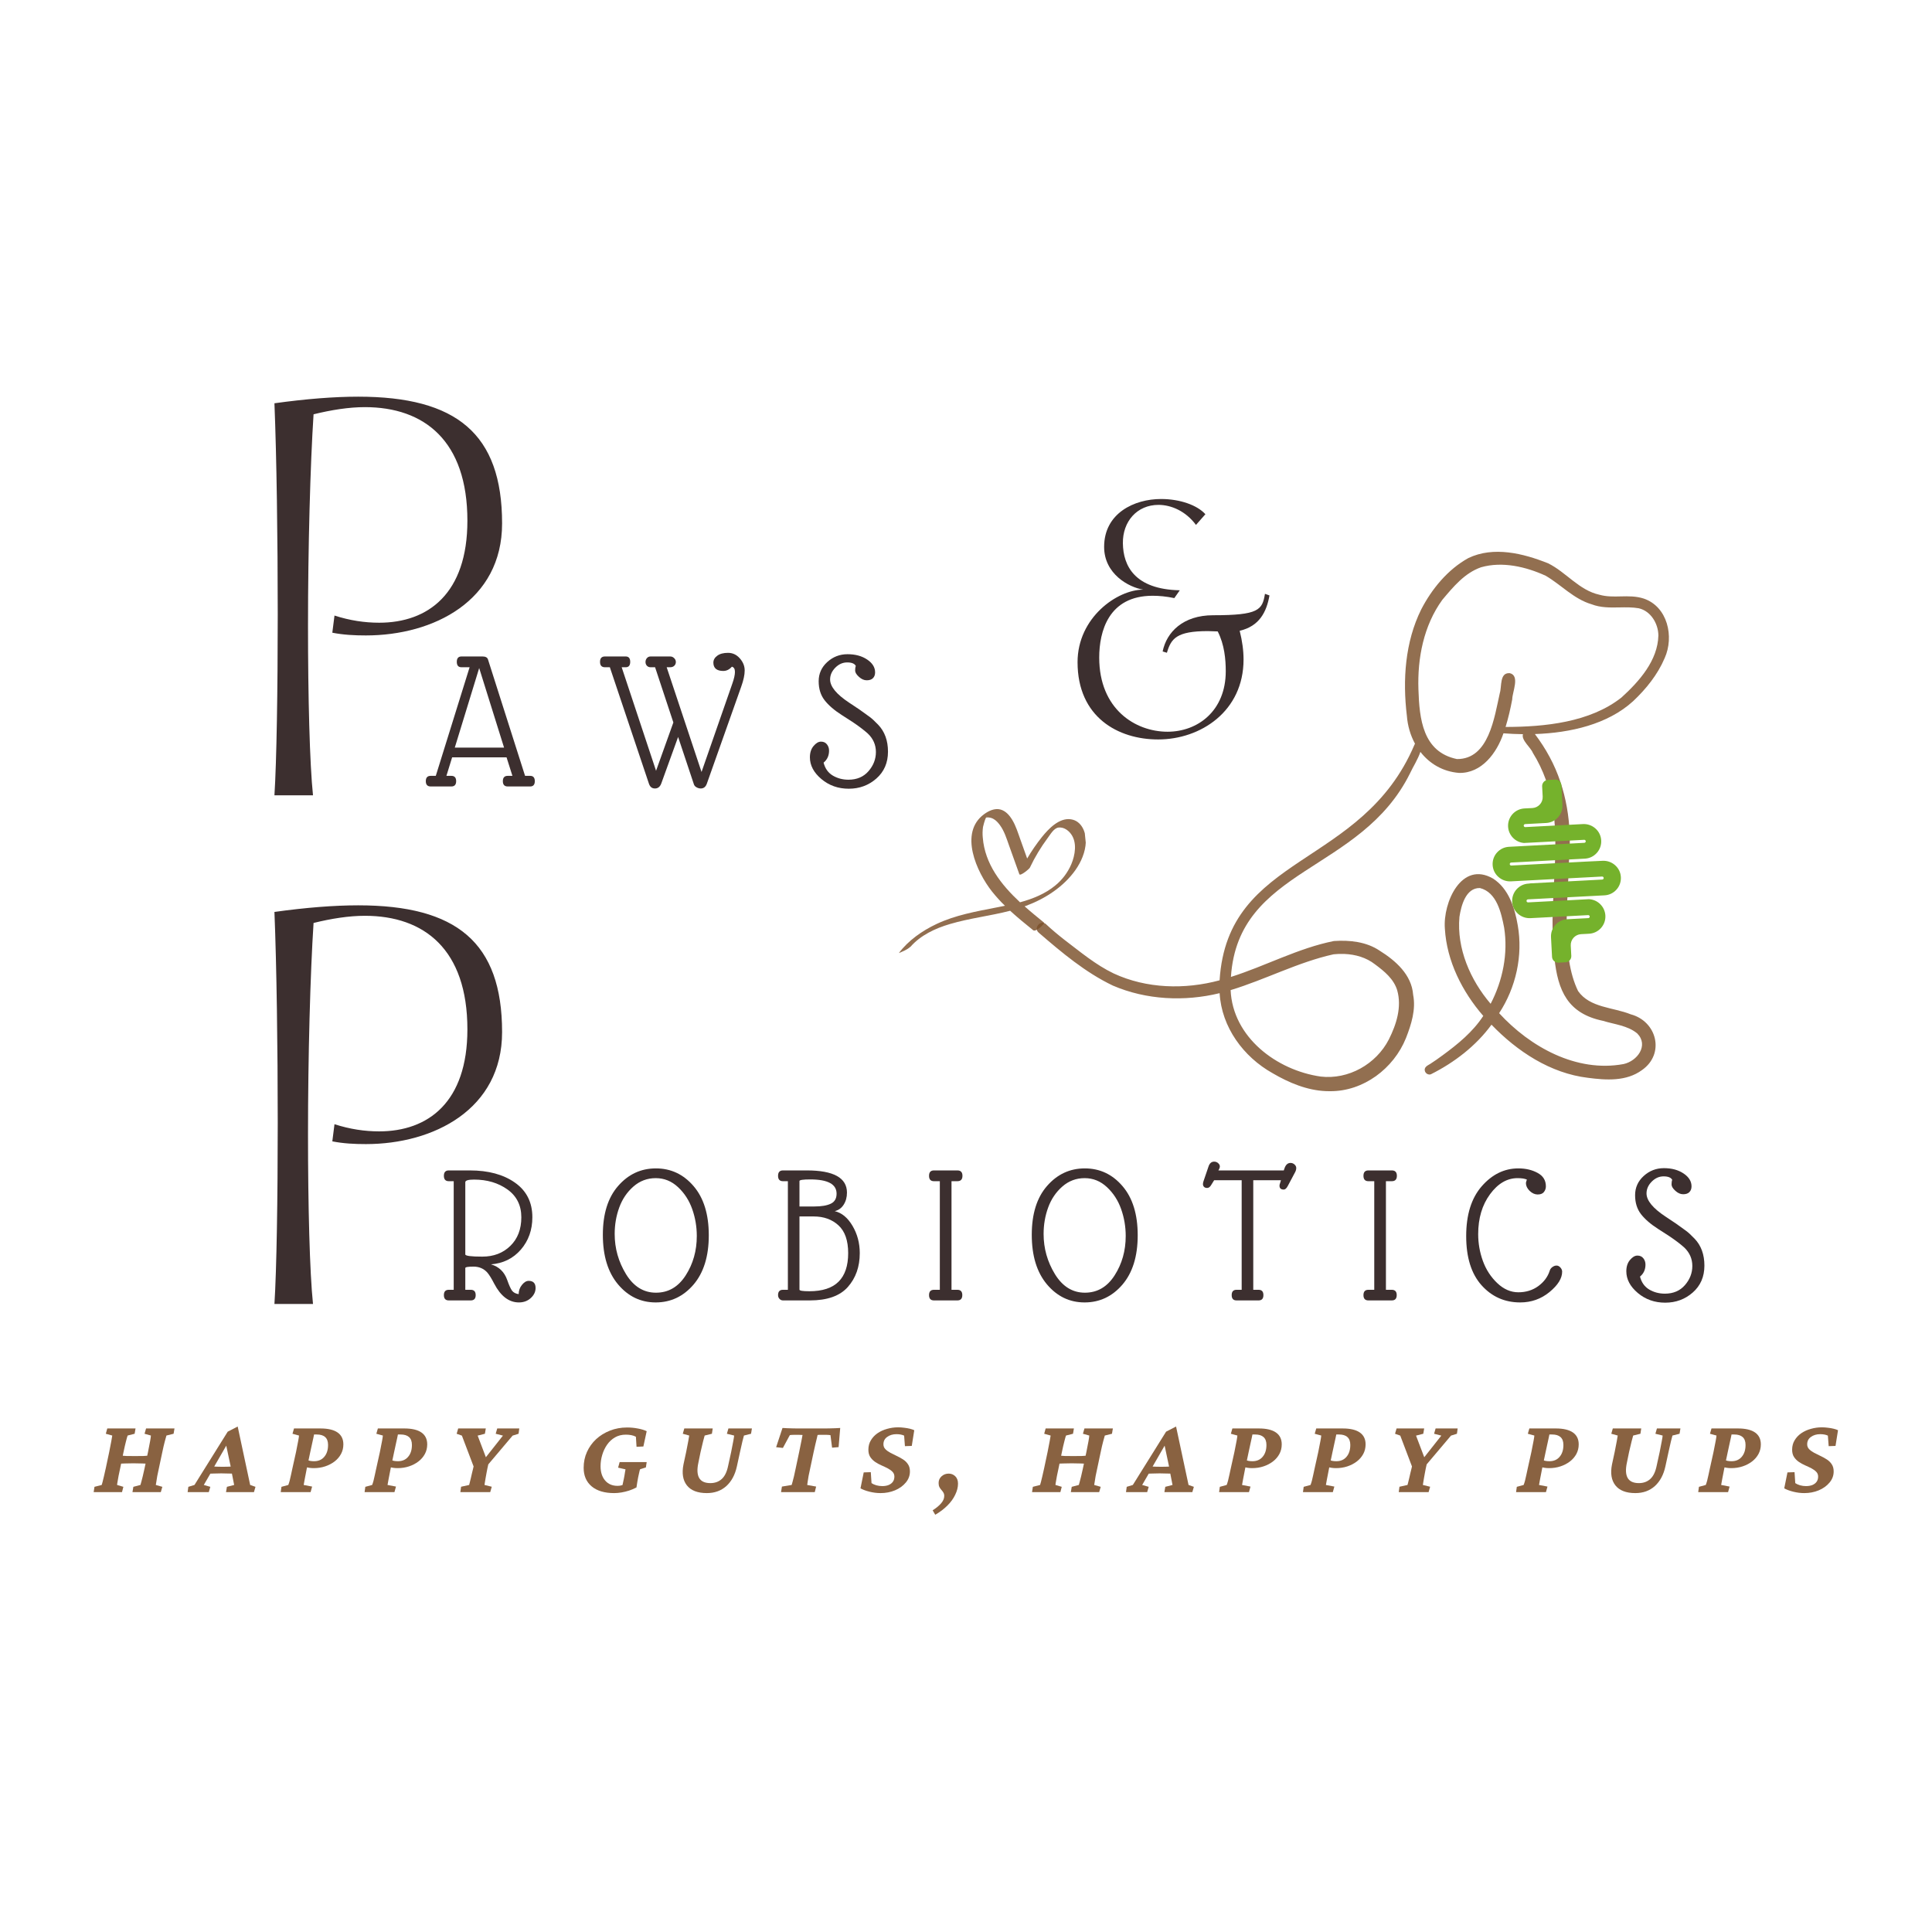 <svg version="1.0" preserveAspectRatio="xMidYMid meet" height="500" viewBox="0 0 375 375" zoomAndPan="magnify" width="500" xmlns:xlink="http://www.w3.org/1999/xlink" xmlns="http://www.w3.org/2000/svg"><defs><filter id="23b16d9b7f" height="100%" width="100%" y="0%" x="0%"><feColorMatrix color-interpolation-filters="sRGB" values="0 0 0 0 1 0 0 0 0 1 0 0 0 0 1 0 0 0 1 0"></feColorMatrix></filter><g></g><mask id="e9d49da5a7"><g filter="url(#23b16d9b7f)"><rect fill-opacity="0.82" height="450" y="-37.5" fill="#000000" width="450" x="-37.5"></rect></g></mask><clipPath id="be4d4c4c42"><path clip-rule="nonzero" d="M 3 2 L 40 2 L 40 30 L 3 30 Z M 3 2"></path></clipPath><clipPath id="648459528b"><path clip-rule="nonzero" d="M 0.836 3.98 L 38.891 0.129 L 41.535 26.246 L 3.48 30.098 Z M 0.836 3.98"></path></clipPath><clipPath id="c3b98577c9"><path clip-rule="nonzero" d="M 0.836 3.98 L 38.891 0.129 L 41.535 26.246 L 3.48 30.098 Z M 0.836 3.98"></path></clipPath><clipPath id="febe52feec"><rect height="31" y="0" width="42" x="0"></rect></clipPath><mask id="c27962b9be"><g filter="url(#23b16d9b7f)"><rect fill-opacity="0.82" height="450" y="-37.5" fill="#000000" width="450" x="-37.5"></rect></g></mask><clipPath id="758e0e2616"><path clip-rule="nonzero" d="M 2 4 L 125 4 L 125 109 L 2 109 Z M 2 4"></path></clipPath><clipPath id="7f0a05a165"><path clip-rule="nonzero" d="M 4.629 -0.477 L 128.281 4.465 L 123.996 111.633 L 0.344 106.688 Z M 4.629 -0.477"></path></clipPath><clipPath id="281ce102c2"><path clip-rule="nonzero" d="M 128.082 4.457 L 4.43 -0.484 L 0.145 106.68 L 123.797 111.625 Z M 128.082 4.457"></path></clipPath><clipPath id="106fd81146"><rect height="112" y="0" width="127" x="0"></rect></clipPath><clipPath id="c95bef4fa6"><path clip-rule="nonzero" d="M 289 151 L 315 151 L 315 187 L 289 187 Z M 289 151"></path></clipPath><clipPath id="74bfdefb5d"><path clip-rule="nonzero" d="M 288.867 151.926 L 313.582 150.621 L 315.48 186.574 L 290.766 187.875 Z M 288.867 151.926"></path></clipPath><clipPath id="2041fb3796"><path clip-rule="nonzero" d="M 288.867 151.926 L 313.582 150.621 L 315.48 186.574 L 290.766 187.875 Z M 288.867 151.926"></path></clipPath><mask id="fe08454b10"><g filter="url(#23b16d9b7f)"><rect fill-opacity="0.89" height="450" y="-37.5" fill="#000000" width="450" x="-37.5"></rect></g></mask><clipPath id="c28f9ab09b"><path clip-rule="nonzero" d="M 165 16 L 170 16 L 170 24.961 L 165 24.961 Z M 165 16"></path></clipPath><clipPath id="2f8125006b"><rect height="25" y="0" width="346" x="0"></rect></clipPath></defs><g mask="url(#e9d49da5a7)"><g transform="matrix(1, 0, 0, 1, 171, 155)"><g clip-path="url(#febe52feec)"><g clip-path="url(#be4d4c4c42)"><g clip-path="url(#648459528b)"><g clip-path="url(#c3b98577c9)"><path fill-rule="nonzero" fill-opacity="1" d="M 36.852 4.023 C 34.582 3.691 32.516 5.879 31.238 7.465 C 30.188 8.785 29.223 10.184 28.371 11.637 L 27.07 7.992 C 26.598 6.691 26.199 5.336 25.477 4.137 C 24.953 3.27 24.215 2.402 23.188 2.125 C 22.07 1.832 20.902 2.379 20.016 3.031 C 15.074 6.645 18.594 14.289 21.531 18.02 C 22.312 18.996 23.152 19.93 24.059 20.809 C 23.527 20.922 22.992 21.023 22.469 21.125 C 18.473 21.91 14.445 22.609 10.742 24.363 C 7.992 25.668 5.316 27.531 3.469 29.988 C 4.242 29.668 5.016 29.367 5.648 28.816 C 5.676 28.797 5.703 28.773 5.73 28.762 C 7.691 26.535 10.488 25.203 13.418 24.344 C 17.234 23.219 21.219 22.777 25.066 21.777 C 26.504 23.098 28.035 24.34 29.547 25.562 C 30.055 25.969 31.871 24.27 31.629 24.062 C 30.402 23.062 29.121 22.027 27.875 20.918 C 27.977 20.879 28.082 20.852 28.184 20.809 C 31.859 19.449 35.457 17.113 37.742 13.875 C 38.852 12.297 39.672 10.406 39.754 8.457 C 39.828 6.578 38.957 4.324 36.852 4.023 Z M 20.594 3.477 L 20.449 3.578 C 20.5 3.504 20.543 3.461 20.594 3.477 Z M 36.938 12.75 C 36.254 14.344 35.195 15.754 33.848 16.859 C 31.871 18.496 29.473 19.457 26.988 20.137 C 23.324 16.723 20.16 12.691 19.758 7.578 C 19.688 6.898 19.707 6.207 19.801 5.516 C 19.824 5.359 20.133 4.172 20.383 3.691 C 20.535 3.668 20.691 3.652 20.848 3.664 C 21.188 3.688 21.527 3.781 21.828 3.953 C 22.32 4.223 22.715 4.66 23.051 5.109 C 23.938 6.301 24.375 7.754 24.867 9.141 C 25.527 10.984 26.191 12.828 26.852 14.676 C 27.016 15.133 28.77 13.664 28.891 13.422 C 29.859 11.379 31.023 9.449 32.363 7.645 C 32.895 6.949 33.547 5.727 34.48 5.625 C 35.438 5.516 36.344 6.133 36.887 6.883 C 38.102 8.535 37.688 10.965 36.938 12.75 Z M 36.938 12.75" fill="#7a4f2a"></path></g></g></g></g></g></g><g mask="url(#c27962b9be)"><g transform="matrix(1, 0, 0, 1, 199, 103)"><g clip-path="url(#106fd81146)"><g clip-path="url(#758e0e2616)"><g clip-path="url(#7f0a05a165)"><g clip-path="url(#281ce102c2)"><path fill-rule="nonzero" fill-opacity="1" d="M 4.012 76.367 C 5.168 77.453 6.395 78.469 7.641 79.445 C 10.691 81.758 13.66 84.266 17.16 85.945 C 23.539 88.91 30.988 89.098 37.723 87.277 C 39.277 62.566 65.34 65.562 75.543 41.562 C 75.59 41.492 75.625 41.422 75.648 41.348 C 74.758 39.715 74.215 37.848 74.07 35.906 C 73.234 28.988 73.719 21.613 76.855 15.293 C 78.922 11.289 82.016 7.535 85.992 5.328 C 90.891 2.969 96.672 4.414 101.484 6.336 C 104.996 8.062 107.488 11.574 111.457 12.441 C 112.832 12.828 114.203 12.797 115.578 12.762 C 117.059 12.727 118.547 12.695 120.055 13.184 C 124.703 14.77 125.984 20.605 124.105 24.75 C 122.75 27.945 120.492 30.742 117.977 33.109 C 113.035 37.605 105.797 39.25 98.922 39.48 C 99.984 40.891 100.957 42.379 101.789 43.938 C 105.09 50.055 106.145 57.164 105.539 64.043 C 105.375 71.707 103.914 82.406 107.305 89.363 C 109.598 92.633 114.125 92.5 117.527 93.879 C 122.633 95.246 124.195 101.562 119.719 104.695 C 116.676 106.93 112.785 106.668 109.219 106.203 C 101.922 105.328 95.508 101.086 90.496 95.891 C 87.504 100 83.285 103.23 78.766 105.5 C 78.656 105.551 78.539 105.57 78.422 105.566 C 78.066 105.551 77.719 105.305 77.594 104.969 C 77.312 104.18 78.02 103.844 78.609 103.5 C 79.367 103.02 80.203 102.426 81.02 101.824 C 83.98 99.656 86.879 97.289 88.902 94.188 C 84.82 89.484 81.816 83.555 81.449 77.266 C 81.039 72.203 84.672 63.992 90.797 67.531 C 93.844 69.488 95.023 73.227 95.598 76.625 C 96.625 82.484 95.238 88.699 91.98 93.656 C 98.004 100.223 107.004 105.219 116.121 103.535 C 118.785 102.969 121.066 99.914 118.793 97.598 C 116.945 96.051 114.379 95.84 112.141 95.145 C 105.309 93.727 103.383 89.34 102.707 82.898 C 101.508 73.254 103.793 63.531 102.461 53.922 C 101.863 50.113 100.574 46.406 98.527 43.133 C 98.109 42.059 96.254 40.688 96.602 39.504 C 95.309 39.488 94.043 39.43 92.82 39.336 C 91.535 43.137 88.598 47.133 84.184 47.02 C 81.023 46.77 78.457 45.207 76.699 42.938 C 76.211 44.391 75.297 45.789 74.684 47.102 C 65.094 66.441 41.324 65.312 39.922 86.621 C 46.648 84.496 52.965 81.039 59.91 79.652 C 62.957 79.441 66.227 79.785 68.812 81.539 C 71.906 83.473 75.008 86.203 75.289 90.086 C 75.852 92.949 74.938 95.824 73.902 98.477 C 71.523 104.406 65.625 108.855 59.141 108.801 C 58.891 108.805 58.641 108.801 58.387 108.789 C 54.695 108.641 51.176 107.16 48.02 105.312 C 42.348 102.145 38.102 96.371 37.73 89.773 C 30.91 91.438 23.48 91.09 17.004 88.301 C 11.676 85.758 7.066 81.871 2.621 78.035 C 1.523 77.141 2.969 75.449 4.02 76.367 Z M 92.953 77.055 C 92.391 74.176 91.52 70.184 88.25 69.367 C 85.512 69.305 84.613 72.777 84.277 74.965 C 83.723 81.105 86.391 87.23 90.332 91.836 C 92.676 87.34 93.746 82.09 92.953 77.055 Z M 76.316 30.809 C 76.5 36.5 77.133 42.953 83.789 44.332 C 90.004 44.391 91.059 36.195 92.117 31.512 C 92.512 30.234 92.055 27.582 93.965 27.66 C 93.996 27.66 94.023 27.66 94.055 27.664 C 96.062 28.137 94.539 31.301 94.523 32.738 C 94.184 34.547 93.773 36.344 93.23 38.102 C 100.805 38.086 109.594 37.227 115.73 32.383 C 119.16 29.266 122.785 25.203 122.891 20.324 C 122.859 18.02 121.41 15.594 119.07 15.062 C 117.836 14.852 116.578 14.875 115.32 14.898 C 113.496 14.934 111.676 14.965 109.926 14.289 C 106.48 13.277 104.039 10.523 101.02 8.754 C 97.195 7 92.613 5.926 88.477 7.105 C 85.281 8.219 83.086 10.895 80.957 13.422 C 77.332 18.418 76.109 24.727 76.316 30.805 Z M 57.348 105.961 C 62.738 106.59 68.113 103.551 70.574 98.754 C 72.047 95.828 73.121 92.449 72.191 89.195 C 71.516 86.996 69.676 85.504 67.895 84.184 C 66.191 82.844 64.062 82.246 61.918 82.16 C 61.223 82.133 60.527 82.156 59.84 82.23 C 52.949 83.754 46.613 87.137 39.863 89.18 C 40.27 98.34 48.809 104.738 57.348 105.961 Z M 57.348 105.961" fill="#7a4f2a"></path></g></g></g></g></g></g><g clip-path="url(#c95bef4fa6)"><g clip-path="url(#74bfdefb5d)"><g clip-path="url(#2041fb3796)"><path fill-rule="nonzero" fill-opacity="1" d="M 313.492 167.938 C 312.816 167.336 311.945 167.035 311.043 167.082 L 307.715 167.242 L 293.352 168 C 293.188 168.012 293.051 167.887 293.043 167.727 C 293.035 167.562 293.156 167.426 293.32 167.418 L 307.68 166.66 C 308.551 166.598 309.352 166.207 309.938 165.551 C 310.539 164.883 310.84 164.023 310.793 163.129 C 310.746 162.23 310.348 161.406 309.672 160.805 C 308.996 160.207 308.125 159.902 307.223 159.953 L 300.184 160.324 C 300.172 160.324 300.164 160.324 300.148 160.324 L 296.062 160.539 C 295.898 160.551 295.766 160.426 295.754 160.266 C 295.746 160.102 295.871 159.965 296.031 159.957 L 300.148 159.738 C 301.969 159.625 303.363 158.062 303.266 156.238 L 303.066 152.43 C 303.031 151.777 302.473 151.277 301.824 151.312 L 300.449 151.383 C 299.797 151.418 299.297 151.977 299.328 152.629 L 299.434 154.613 C 299.496 155.781 298.598 156.777 297.434 156.84 L 295.895 156.918 C 294.996 156.969 294.172 157.363 293.574 158.027 C 292.973 158.695 292.672 159.555 292.719 160.449 C 292.805 162.129 294.133 163.488 295.801 163.621 L 307.484 163.008 C 307.648 163 307.785 163.121 307.793 163.285 C 307.801 163.445 307.68 163.582 307.516 163.59 L 295.816 164.207 L 295.727 164.215 L 292.895 164.363 C 291.996 164.41 291.172 164.805 290.574 165.469 C 289.973 166.137 289.672 167 289.719 167.891 C 289.766 168.789 290.164 169.613 290.844 170.215 C 291.52 170.816 292.387 171.117 293.289 171.07 L 296.082 170.922 L 296.91 170.879 L 310.965 170.137 C 311.129 170.129 311.266 170.25 311.273 170.414 C 311.281 170.578 311.16 170.711 310.996 170.723 L 296.938 171.465 L 296.938 171.488 L 296.648 171.508 C 295.77 171.562 294.961 171.957 294.367 172.613 C 293.766 173.281 293.465 174.141 293.512 175.035 C 293.559 175.934 293.957 176.758 294.637 177.359 C 295.312 177.957 296.18 178.262 297.082 178.211 L 301.512 177.98 L 304.168 177.84 L 308.254 177.625 C 308.418 177.613 308.555 177.738 308.562 177.898 C 308.57 178.062 308.449 178.199 308.285 178.207 L 304.199 178.422 C 303.309 178.469 302.492 178.859 301.898 179.52 C 301.301 180.184 301.004 181.035 301.051 181.922 L 301.25 185.73 C 301.285 186.379 301.844 186.883 302.496 186.848 L 303.867 186.777 C 304.52 186.742 305.023 186.184 304.988 185.531 L 304.883 183.547 C 304.82 182.379 305.719 181.383 306.883 181.32 L 308.426 181.238 C 309.324 181.191 310.148 180.797 310.746 180.133 C 311.348 179.465 311.648 178.605 311.602 177.711 C 311.555 176.875 311.211 176.102 310.621 175.516 C 310.582 175.473 310.543 175.434 310.504 175.398 C 310.449 175.348 310.395 175.301 310.332 175.258 C 310.316 175.242 310.293 175.227 310.277 175.211 C 310.219 175.168 310.156 175.125 310.098 175.086 C 310.074 175.07 310.055 175.059 310.035 175.043 C 309.969 175 309.895 174.957 309.82 174.918 C 309.809 174.914 309.793 174.906 309.781 174.898 C 309.75 174.883 309.723 174.867 309.688 174.852 C 309.676 174.844 309.66 174.84 309.648 174.832 C 309.629 174.824 309.605 174.812 309.59 174.805 C 309.562 174.797 309.543 174.785 309.516 174.777 C 309.512 174.777 309.512 174.773 309.508 174.773 C 309.152 174.629 308.77 174.543 308.383 174.531 L 308.105 174.547 L 296.602 175.152 C 296.441 175.16 296.305 175.039 296.297 174.875 C 296.289 174.711 296.41 174.578 296.574 174.566 L 308.07 173.961 L 311.434 173.785 C 312.332 173.738 313.156 173.34 313.754 172.676 C 314.355 172.008 314.656 171.148 314.609 170.254 C 314.566 169.359 314.168 168.535 313.492 167.938 Z M 313.492 167.938" fill="#75b22c"></path></g></g></g><g mask="url(#fe08454b10)"><g transform="matrix(1, 0, 0, 1, 16, 270)"><g clip-path="url(#2f8125006b)"><g fill-opacity="1" fill="#7a4f2a"><g transform="translate(2.29, 19.621)"><g><path d="M 4.75 -5.516 L 5.094 -7.094 C 5.426 -7.062 5.812 -7.035 6.25 -7.016 C 6.695 -7.004 7.25 -7 7.906 -7 C 8.57 -7 9.125 -7.004 9.562 -7.016 C 10 -7.035 10.391 -7.062 10.734 -7.094 L 10.422 -5.516 C 10.117 -5.523 9.75 -5.539 9.312 -5.562 C 8.883 -5.582 8.312 -5.594 7.594 -5.594 C 6.906 -5.594 6.332 -5.582 5.875 -5.562 C 5.426 -5.539 5.051 -5.523 4.75 -5.516 Z M -0.109 0 L 0.047 -1.031 L 1.453 -1.391 C 1.492 -1.516 1.551 -1.719 1.625 -2 C 1.707 -2.289 1.797 -2.656 1.891 -3.094 C 1.992 -3.539 2.109 -4.047 2.234 -4.609 L 2.906 -7.781 C 3.082 -8.656 3.219 -9.352 3.312 -9.875 C 3.414 -10.406 3.477 -10.773 3.5 -10.984 L 2.25 -11.328 L 2.531 -12.359 L 8.016 -12.359 L 7.844 -11.328 L 6.484 -10.984 C 6.422 -10.828 6.316 -10.461 6.172 -9.891 C 6.023 -9.328 5.863 -8.625 5.688 -7.781 L 5.031 -4.609 C 4.906 -4.055 4.801 -3.562 4.719 -3.125 C 4.645 -2.695 4.582 -2.336 4.531 -2.047 C 4.477 -1.766 4.445 -1.547 4.438 -1.391 L 5.656 -1.031 L 5.391 0 Z M 7.422 0 L 7.594 -1.031 L 8.969 -1.391 C 9.008 -1.516 9.066 -1.719 9.141 -2 C 9.223 -2.289 9.316 -2.656 9.422 -3.094 C 9.523 -3.539 9.641 -4.047 9.766 -4.609 L 10.438 -7.781 C 10.613 -8.656 10.75 -9.352 10.844 -9.875 C 10.938 -10.406 10.988 -10.773 11 -10.984 L 9.766 -11.328 L 10.062 -12.359 L 15.578 -12.359 L 15.406 -11.328 L 14.016 -10.984 C 13.961 -10.785 13.859 -10.41 13.703 -9.859 C 13.555 -9.316 13.395 -8.625 13.219 -7.781 L 12.547 -4.609 C 12.422 -4.055 12.316 -3.562 12.234 -3.125 C 12.16 -2.695 12.102 -2.336 12.062 -2.047 C 12.02 -1.766 11.984 -1.547 11.953 -1.391 L 13.219 -1.031 L 12.922 0 Z M 7.422 0"></path></g></g></g><g fill-opacity="1" fill="#7a4f2a"><g transform="translate(21.386, 19.621)"><g><path d="M -0.969 0 L -0.828 -1.031 L 0.359 -1.391 L 6.812 -11.734 L 8.75 -12.734 L 11.172 -1.391 L 12.203 -1.031 L 11.906 0 L 6.484 0 L 6.656 -1.031 L 8.062 -1.391 L 7.531 -4.109 L 7.422 -4.812 L 6.359 -9.828 L 6.906 -9.672 L 4.141 -4.875 L 3.828 -4.25 L 2.172 -1.391 L 3.438 -1.031 L 3.141 0 Z M 3.109 -3.578 L 3.438 -5.016 C 3.727 -4.992 4.055 -4.973 4.422 -4.953 C 4.785 -4.93 5.258 -4.922 5.844 -4.922 C 6.426 -4.922 6.91 -4.93 7.297 -4.953 C 7.691 -4.973 8.023 -4.992 8.297 -5.016 L 8 -3.594 C 7.719 -3.594 7.383 -3.598 7 -3.609 C 6.613 -3.629 6.133 -3.641 5.562 -3.641 C 4.977 -3.641 4.492 -3.629 4.109 -3.609 C 3.723 -3.598 3.391 -3.586 3.109 -3.578 Z M 3.109 -3.578"></path></g></g></g><g fill-opacity="1" fill="#7a4f2a"><g transform="translate(38.505, 19.621)"><g><path d="M -0.016 0 L 0.125 -1.031 L 1.453 -1.391 C 1.535 -1.598 1.625 -1.875 1.719 -2.219 C 1.812 -2.57 1.898 -2.957 1.984 -3.375 C 2.078 -3.801 2.164 -4.211 2.25 -4.609 L 2.953 -7.781 C 3.141 -8.719 3.281 -9.438 3.375 -9.938 C 3.469 -10.438 3.52 -10.785 3.531 -10.984 L 2.266 -11.328 L 2.562 -12.359 L 7.703 -12.359 C 9.16 -12.359 10.266 -12.098 11.016 -11.578 C 11.766 -11.055 12.141 -10.285 12.141 -9.266 C 12.141 -8.586 11.988 -7.969 11.688 -7.406 C 11.383 -6.844 10.969 -6.359 10.438 -5.953 C 9.906 -5.547 9.297 -5.227 8.609 -5 C 7.922 -4.77 7.18 -4.656 6.391 -4.656 C 6.098 -4.656 5.812 -4.676 5.531 -4.719 C 5.25 -4.758 5.004 -4.805 4.797 -4.859 L 5.094 -6.25 C 5.27 -6.176 5.473 -6.113 5.703 -6.062 C 5.941 -6.02 6.191 -6 6.453 -6 C 7.297 -6 7.957 -6.285 8.438 -6.859 C 8.926 -7.43 9.172 -8.195 9.172 -9.156 C 9.172 -9.844 8.984 -10.352 8.609 -10.688 C 8.242 -11.02 7.695 -11.188 6.969 -11.188 L 6.453 -11.188 C 6.43 -11.082 6.391 -10.879 6.328 -10.578 C 6.266 -10.285 6.18 -9.906 6.078 -9.438 C 5.984 -8.969 5.863 -8.414 5.719 -7.781 L 5.047 -4.609 C 4.879 -3.754 4.742 -3.055 4.641 -2.516 C 4.535 -1.984 4.469 -1.609 4.438 -1.391 L 6.078 -1.078 L 5.781 0 Z M -0.016 0"></path></g></g></g><g fill-opacity="1" fill="#7a4f2a"><g transform="translate(54.782, 19.621)"><g><path d="M -0.016 0 L 0.125 -1.031 L 1.453 -1.391 C 1.535 -1.598 1.625 -1.875 1.719 -2.219 C 1.812 -2.57 1.898 -2.957 1.984 -3.375 C 2.078 -3.801 2.164 -4.211 2.25 -4.609 L 2.953 -7.781 C 3.141 -8.719 3.281 -9.438 3.375 -9.938 C 3.469 -10.438 3.52 -10.785 3.531 -10.984 L 2.266 -11.328 L 2.562 -12.359 L 7.703 -12.359 C 9.16 -12.359 10.266 -12.098 11.016 -11.578 C 11.766 -11.055 12.141 -10.285 12.141 -9.266 C 12.141 -8.586 11.988 -7.969 11.688 -7.406 C 11.383 -6.844 10.969 -6.359 10.438 -5.953 C 9.906 -5.547 9.297 -5.227 8.609 -5 C 7.922 -4.77 7.18 -4.656 6.391 -4.656 C 6.098 -4.656 5.812 -4.676 5.531 -4.719 C 5.25 -4.758 5.004 -4.805 4.797 -4.859 L 5.094 -6.25 C 5.27 -6.176 5.473 -6.113 5.703 -6.062 C 5.941 -6.02 6.191 -6 6.453 -6 C 7.297 -6 7.957 -6.285 8.438 -6.859 C 8.926 -7.43 9.172 -8.195 9.172 -9.156 C 9.172 -9.844 8.984 -10.352 8.609 -10.688 C 8.242 -11.02 7.695 -11.188 6.969 -11.188 L 6.453 -11.188 C 6.43 -11.082 6.391 -10.879 6.328 -10.578 C 6.266 -10.285 6.18 -9.906 6.078 -9.438 C 5.984 -8.969 5.863 -8.414 5.719 -7.781 L 5.047 -4.609 C 4.879 -3.754 4.742 -3.055 4.641 -2.516 C 4.535 -1.984 4.469 -1.609 4.438 -1.391 L 6.078 -1.078 L 5.781 0 Z M -0.016 0"></path></g></g></g><g fill-opacity="1" fill="#7a4f2a"><g transform="translate(71.059, 19.621)"><g><path d="M 12.438 -10.969 L 6.453 -3.891 L 7.844 -5.953 L 7.547 -4.609 C 7.492 -4.336 7.438 -4.039 7.375 -3.719 C 7.312 -3.395 7.254 -3.078 7.203 -2.766 C 7.16 -2.453 7.113 -2.172 7.062 -1.922 C 7.02 -1.68 6.992 -1.504 6.984 -1.391 L 8.391 -1.047 L 8.094 0 L 2.297 0 L 2.438 -1.047 L 4 -1.391 C 4.031 -1.504 4.078 -1.688 4.141 -1.938 C 4.203 -2.188 4.27 -2.461 4.344 -2.766 C 4.414 -3.078 4.488 -3.395 4.562 -3.719 C 4.645 -4.039 4.719 -4.336 4.781 -4.609 L 5.078 -5.953 L 5.281 -3.891 L 2.594 -10.969 L 1.578 -11.328 L 1.875 -12.359 L 7.234 -12.359 L 7.062 -11.328 L 5.656 -10.969 L 7.406 -6.359 L 6.922 -6.359 L 10.562 -10.969 L 9.156 -11.328 L 9.453 -12.359 L 13.734 -12.359 L 13.594 -11.328 Z M 12.438 -10.969"></path></g></g></g><g fill-opacity="1" fill="#7a4f2a"><g transform="translate(87.694, 19.621)"><g></g></g></g><g fill-opacity="1" fill="#7a4f2a"><g transform="translate(96.146, 19.621)"><g><path d="M 7.062 0.188 C 5.195 0.188 3.742 -0.242 2.703 -1.109 C 1.66 -1.984 1.141 -3.188 1.141 -4.719 C 1.141 -5.82 1.352 -6.848 1.781 -7.797 C 2.207 -8.742 2.801 -9.57 3.562 -10.281 C 4.332 -10.988 5.227 -11.539 6.25 -11.938 C 7.27 -12.344 8.379 -12.547 9.578 -12.547 C 10.305 -12.547 11.008 -12.477 11.688 -12.344 C 12.363 -12.219 12.926 -12.047 13.375 -11.828 L 12.734 -8.859 L 11.406 -8.797 L 11.281 -10.75 C 11.008 -10.895 10.707 -11 10.375 -11.062 C 10.051 -11.125 9.703 -11.156 9.328 -11.156 C 8.535 -11.156 7.832 -10.977 7.219 -10.625 C 6.613 -10.27 6.102 -9.797 5.688 -9.203 C 5.281 -8.617 4.969 -7.961 4.75 -7.234 C 4.531 -6.504 4.422 -5.77 4.422 -5.031 C 4.422 -3.875 4.719 -2.945 5.312 -2.25 C 5.906 -1.562 6.707 -1.219 7.719 -1.219 C 7.863 -1.219 8.02 -1.227 8.188 -1.25 C 8.363 -1.281 8.539 -1.32 8.719 -1.375 C 8.906 -1.426 9.086 -1.5 9.266 -1.594 L 8.484 -0.469 L 8.938 -2.562 C 8.977 -2.758 9.02 -2.977 9.062 -3.219 C 9.102 -3.469 9.141 -3.695 9.172 -3.906 C 9.211 -4.125 9.242 -4.297 9.266 -4.422 L 7.828 -4.75 L 8.125 -5.828 L 13.375 -5.828 L 13.219 -4.797 L 12.094 -4.438 C 12.039 -4.312 11.984 -4.098 11.922 -3.797 C 11.859 -3.504 11.789 -3.195 11.719 -2.875 C 11.676 -2.613 11.625 -2.32 11.562 -2 C 11.5 -1.676 11.441 -1.312 11.391 -0.906 C 10.93 -0.664 10.453 -0.461 9.953 -0.297 C 9.461 -0.141 8.973 -0.02 8.484 0.062 C 7.992 0.145 7.52 0.188 7.062 0.188 Z M 7.062 0.188"></path></g></g></g><g fill-opacity="1" fill="#7a4f2a"><g transform="translate(114.338, 19.621)"><g><path d="M 2.484 -12.359 L 8 -12.359 L 7.844 -11.328 L 6.438 -10.984 C 6.383 -10.828 6.285 -10.461 6.141 -9.891 C 6.004 -9.328 5.836 -8.625 5.641 -7.781 L 5.219 -5.719 C 4.938 -4.426 4.984 -3.441 5.359 -2.766 C 5.742 -2.086 6.473 -1.75 7.547 -1.75 C 8.43 -1.75 9.164 -2.016 9.75 -2.547 C 10.344 -3.078 10.758 -3.941 11 -5.141 L 11.578 -7.781 C 11.754 -8.656 11.891 -9.352 11.984 -9.875 C 12.086 -10.406 12.145 -10.773 12.156 -10.984 L 10.75 -11.328 L 11.047 -12.359 L 15.609 -12.359 L 15.438 -11.328 L 14.062 -10.984 C 14 -10.785 13.898 -10.41 13.766 -9.859 C 13.641 -9.316 13.484 -8.625 13.297 -7.781 L 12.688 -4.984 C 12.332 -3.359 11.648 -2.086 10.641 -1.172 C 9.629 -0.266 8.367 0.188 6.859 0.188 C 5.066 0.188 3.773 -0.312 2.984 -1.312 C 2.203 -2.312 1.984 -3.672 2.328 -5.391 L 2.844 -7.781 C 3.02 -8.656 3.156 -9.352 3.25 -9.875 C 3.352 -10.406 3.414 -10.773 3.438 -10.984 L 2.188 -11.328 Z M 2.484 -12.359"></path></g></g></g><g fill-opacity="1" fill="#7a4f2a"><g transform="translate(133.413, 19.621)"><g><path d="M 13.672 -12.453 L 13.359 -8.734 L 12.094 -8.625 L 11.781 -11.062 C 11.602 -11.094 11.445 -11.109 11.312 -11.109 C 11.176 -11.117 11.02 -11.125 10.844 -11.125 L 10.094 -11.125 C 9.969 -11.125 9.828 -11.125 9.672 -11.125 C 9.523 -11.125 9.395 -11.113 9.281 -11.094 C 9.27 -11.008 9.223 -10.805 9.141 -10.484 C 9.066 -10.172 8.973 -9.781 8.859 -9.312 C 8.742 -8.852 8.629 -8.344 8.516 -7.781 L 7.844 -4.609 C 7.719 -4.055 7.613 -3.562 7.531 -3.125 C 7.457 -2.695 7.398 -2.336 7.359 -2.047 C 7.316 -1.766 7.285 -1.547 7.266 -1.391 L 9 -1.078 L 8.734 0 L 2.188 0 L 2.359 -1.078 L 4.25 -1.391 C 4.289 -1.516 4.348 -1.719 4.422 -2 C 4.504 -2.289 4.598 -2.656 4.703 -3.094 C 4.805 -3.539 4.914 -4.047 5.031 -4.609 L 5.703 -7.781 C 5.898 -8.695 6.051 -9.441 6.156 -10.016 C 6.27 -10.586 6.336 -10.945 6.359 -11.094 C 6.254 -11.102 6.125 -11.109 5.969 -11.109 C 5.82 -11.117 5.676 -11.125 5.531 -11.125 L 4.859 -11.125 C 4.68 -11.125 4.516 -11.117 4.359 -11.109 C 4.211 -11.109 4.055 -11.094 3.891 -11.062 L 2.547 -8.578 L 1.234 -8.719 L 2.469 -12.453 C 2.719 -12.441 3.02 -12.426 3.375 -12.406 C 3.727 -12.395 4.082 -12.383 4.438 -12.375 C 4.801 -12.363 5.109 -12.359 5.359 -12.359 L 10.781 -12.359 C 11.031 -12.359 11.332 -12.363 11.688 -12.375 C 12.039 -12.383 12.395 -12.395 12.75 -12.406 C 13.113 -12.426 13.422 -12.441 13.672 -12.453 Z M 13.672 -12.453"></path></g></g></g><g fill-opacity="1" fill="#7a4f2a"><g transform="translate(150.615, 19.621)"><g><path d="M 4.297 0.188 C 3.586 0.188 2.879 0.098 2.172 -0.078 C 1.461 -0.254 0.875 -0.473 0.406 -0.734 L 1.031 -3.828 L 2.406 -3.875 L 2.547 -1.75 C 2.785 -1.582 3.094 -1.441 3.469 -1.328 C 3.852 -1.223 4.234 -1.172 4.609 -1.172 C 5.109 -1.172 5.535 -1.242 5.891 -1.391 C 6.242 -1.547 6.516 -1.758 6.703 -2.031 C 6.891 -2.301 6.984 -2.629 6.984 -3.016 C 6.984 -3.391 6.859 -3.703 6.609 -3.953 C 6.367 -4.203 6.055 -4.426 5.672 -4.625 C 5.297 -4.82 4.891 -5.016 4.453 -5.203 C 4.023 -5.391 3.617 -5.613 3.234 -5.875 C 2.859 -6.133 2.547 -6.453 2.297 -6.828 C 2.055 -7.203 1.938 -7.672 1.938 -8.234 C 1.938 -8.922 2.098 -9.531 2.422 -10.062 C 2.742 -10.602 3.176 -11.062 3.719 -11.438 C 4.27 -11.812 4.891 -12.094 5.578 -12.281 C 6.266 -12.477 6.973 -12.578 7.703 -12.578 C 8.078 -12.578 8.461 -12.551 8.859 -12.5 C 9.254 -12.457 9.625 -12.395 9.969 -12.312 C 10.32 -12.227 10.613 -12.129 10.844 -12.016 L 10.359 -8.969 L 9.031 -8.922 L 8.875 -10.969 C 8.469 -11.156 7.973 -11.25 7.391 -11.25 C 6.68 -11.25 6.082 -11.07 5.594 -10.719 C 5.102 -10.375 4.859 -9.895 4.859 -9.281 C 4.859 -8.914 4.984 -8.602 5.234 -8.344 C 5.492 -8.082 5.816 -7.848 6.203 -7.641 C 6.586 -7.441 6.992 -7.238 7.422 -7.031 C 7.859 -6.832 8.273 -6.602 8.672 -6.344 C 9.066 -6.094 9.383 -5.781 9.625 -5.406 C 9.875 -5.039 10 -4.578 10 -4.016 C 10 -3.203 9.727 -2.477 9.188 -1.844 C 8.656 -1.207 7.957 -0.707 7.094 -0.344 C 6.238 0.008 5.305 0.188 4.297 0.188 Z M 4.297 0.188"></path></g></g></g><g clip-path="url(#c28f9ab09b)"><g fill-opacity="1" fill="#7a4f2a"><g transform="translate(165.715, 19.621)"><g><path d="M -0.188 4.391 L -0.688 3.531 C 0.02 3.082 0.57 2.625 0.969 2.156 C 1.363 1.688 1.562 1.219 1.562 0.75 C 1.562 0.488 1.504 0.266 1.391 0.078 C 1.285 -0.098 1.156 -0.27 1 -0.438 C 0.852 -0.602 0.727 -0.785 0.625 -0.984 C 0.52 -1.191 0.469 -1.453 0.469 -1.766 C 0.469 -2.297 0.66 -2.734 1.047 -3.078 C 1.43 -3.422 1.891 -3.594 2.422 -3.594 C 2.922 -3.594 3.348 -3.422 3.703 -3.078 C 4.055 -2.734 4.234 -2.258 4.234 -1.656 C 4.234 -0.945 4.051 -0.223 3.688 0.516 C 3.332 1.266 2.82 1.969 2.156 2.625 C 1.488 3.289 0.707 3.879 -0.188 4.391 Z M -0.188 4.391"></path></g></g></g></g><g fill-opacity="1" fill="#7a4f2a"><g transform="translate(175.976, 19.621)"><g></g></g></g><g fill-opacity="1" fill="#7a4f2a"><g transform="translate(184.428, 19.621)"><g><path d="M 4.75 -5.516 L 5.094 -7.094 C 5.426 -7.062 5.812 -7.035 6.25 -7.016 C 6.695 -7.004 7.25 -7 7.906 -7 C 8.57 -7 9.125 -7.004 9.562 -7.016 C 10 -7.035 10.391 -7.062 10.734 -7.094 L 10.422 -5.516 C 10.117 -5.523 9.75 -5.539 9.312 -5.562 C 8.883 -5.582 8.312 -5.594 7.594 -5.594 C 6.906 -5.594 6.332 -5.582 5.875 -5.562 C 5.426 -5.539 5.051 -5.523 4.75 -5.516 Z M -0.109 0 L 0.047 -1.031 L 1.453 -1.391 C 1.492 -1.516 1.551 -1.719 1.625 -2 C 1.707 -2.289 1.797 -2.656 1.891 -3.094 C 1.992 -3.539 2.109 -4.047 2.234 -4.609 L 2.906 -7.781 C 3.082 -8.656 3.219 -9.352 3.312 -9.875 C 3.414 -10.406 3.477 -10.773 3.5 -10.984 L 2.25 -11.328 L 2.531 -12.359 L 8.016 -12.359 L 7.844 -11.328 L 6.484 -10.984 C 6.422 -10.828 6.316 -10.461 6.172 -9.891 C 6.023 -9.328 5.863 -8.625 5.688 -7.781 L 5.031 -4.609 C 4.906 -4.055 4.801 -3.562 4.719 -3.125 C 4.645 -2.695 4.582 -2.336 4.531 -2.047 C 4.477 -1.766 4.445 -1.547 4.438 -1.391 L 5.656 -1.031 L 5.391 0 Z M 7.422 0 L 7.594 -1.031 L 8.969 -1.391 C 9.008 -1.516 9.066 -1.719 9.141 -2 C 9.223 -2.289 9.316 -2.656 9.422 -3.094 C 9.523 -3.539 9.641 -4.047 9.766 -4.609 L 10.438 -7.781 C 10.613 -8.656 10.75 -9.352 10.844 -9.875 C 10.938 -10.406 10.988 -10.773 11 -10.984 L 9.766 -11.328 L 10.062 -12.359 L 15.578 -12.359 L 15.406 -11.328 L 14.016 -10.984 C 13.961 -10.785 13.859 -10.41 13.703 -9.859 C 13.555 -9.316 13.395 -8.625 13.219 -7.781 L 12.547 -4.609 C 12.422 -4.055 12.316 -3.562 12.234 -3.125 C 12.16 -2.695 12.102 -2.336 12.062 -2.047 C 12.02 -1.766 11.984 -1.547 11.953 -1.391 L 13.219 -1.031 L 12.922 0 Z M 7.422 0"></path></g></g></g><g fill-opacity="1" fill="#7a4f2a"><g transform="translate(203.524, 19.621)"><g><path d="M -0.969 0 L -0.828 -1.031 L 0.359 -1.391 L 6.812 -11.734 L 8.75 -12.734 L 11.172 -1.391 L 12.203 -1.031 L 11.906 0 L 6.484 0 L 6.656 -1.031 L 8.062 -1.391 L 7.531 -4.109 L 7.422 -4.812 L 6.359 -9.828 L 6.906 -9.672 L 4.141 -4.875 L 3.828 -4.25 L 2.172 -1.391 L 3.438 -1.031 L 3.141 0 Z M 3.109 -3.578 L 3.438 -5.016 C 3.727 -4.992 4.055 -4.973 4.422 -4.953 C 4.785 -4.93 5.258 -4.922 5.844 -4.922 C 6.426 -4.922 6.91 -4.93 7.297 -4.953 C 7.691 -4.973 8.023 -4.992 8.297 -5.016 L 8 -3.594 C 7.719 -3.594 7.383 -3.598 7 -3.609 C 6.613 -3.629 6.133 -3.641 5.562 -3.641 C 4.977 -3.641 4.492 -3.629 4.109 -3.609 C 3.723 -3.598 3.391 -3.586 3.109 -3.578 Z M 3.109 -3.578"></path></g></g></g><g fill-opacity="1" fill="#7a4f2a"><g transform="translate(220.643, 19.621)"><g><path d="M -0.016 0 L 0.125 -1.031 L 1.453 -1.391 C 1.535 -1.598 1.625 -1.875 1.719 -2.219 C 1.812 -2.57 1.898 -2.957 1.984 -3.375 C 2.078 -3.801 2.164 -4.211 2.25 -4.609 L 2.953 -7.781 C 3.141 -8.719 3.281 -9.438 3.375 -9.938 C 3.469 -10.438 3.52 -10.785 3.531 -10.984 L 2.266 -11.328 L 2.562 -12.359 L 7.703 -12.359 C 9.16 -12.359 10.266 -12.098 11.016 -11.578 C 11.766 -11.055 12.141 -10.285 12.141 -9.266 C 12.141 -8.586 11.988 -7.969 11.688 -7.406 C 11.383 -6.844 10.969 -6.359 10.438 -5.953 C 9.906 -5.547 9.297 -5.227 8.609 -5 C 7.922 -4.77 7.18 -4.656 6.391 -4.656 C 6.098 -4.656 5.812 -4.676 5.531 -4.719 C 5.25 -4.758 5.004 -4.805 4.797 -4.859 L 5.094 -6.25 C 5.27 -6.176 5.473 -6.113 5.703 -6.062 C 5.941 -6.02 6.191 -6 6.453 -6 C 7.297 -6 7.957 -6.285 8.438 -6.859 C 8.926 -7.43 9.172 -8.195 9.172 -9.156 C 9.172 -9.844 8.984 -10.352 8.609 -10.688 C 8.242 -11.02 7.695 -11.188 6.969 -11.188 L 6.453 -11.188 C 6.43 -11.082 6.391 -10.879 6.328 -10.578 C 6.266 -10.285 6.18 -9.906 6.078 -9.438 C 5.984 -8.969 5.863 -8.414 5.719 -7.781 L 5.047 -4.609 C 4.879 -3.754 4.742 -3.055 4.641 -2.516 C 4.535 -1.984 4.469 -1.609 4.438 -1.391 L 6.078 -1.078 L 5.781 0 Z M -0.016 0"></path></g></g></g><g fill-opacity="1" fill="#7a4f2a"><g transform="translate(236.92, 19.621)"><g><path d="M -0.016 0 L 0.125 -1.031 L 1.453 -1.391 C 1.535 -1.598 1.625 -1.875 1.719 -2.219 C 1.812 -2.57 1.898 -2.957 1.984 -3.375 C 2.078 -3.801 2.164 -4.211 2.25 -4.609 L 2.953 -7.781 C 3.141 -8.719 3.281 -9.438 3.375 -9.938 C 3.469 -10.438 3.52 -10.785 3.531 -10.984 L 2.266 -11.328 L 2.562 -12.359 L 7.703 -12.359 C 9.16 -12.359 10.266 -12.098 11.016 -11.578 C 11.766 -11.055 12.141 -10.285 12.141 -9.266 C 12.141 -8.586 11.988 -7.969 11.688 -7.406 C 11.383 -6.844 10.969 -6.359 10.438 -5.953 C 9.906 -5.547 9.297 -5.227 8.609 -5 C 7.922 -4.77 7.18 -4.656 6.391 -4.656 C 6.098 -4.656 5.812 -4.676 5.531 -4.719 C 5.25 -4.758 5.004 -4.805 4.797 -4.859 L 5.094 -6.25 C 5.27 -6.176 5.473 -6.113 5.703 -6.062 C 5.941 -6.02 6.191 -6 6.453 -6 C 7.297 -6 7.957 -6.285 8.438 -6.859 C 8.926 -7.43 9.172 -8.195 9.172 -9.156 C 9.172 -9.844 8.984 -10.352 8.609 -10.688 C 8.242 -11.02 7.695 -11.188 6.969 -11.188 L 6.453 -11.188 C 6.43 -11.082 6.391 -10.879 6.328 -10.578 C 6.266 -10.285 6.18 -9.906 6.078 -9.438 C 5.984 -8.969 5.863 -8.414 5.719 -7.781 L 5.047 -4.609 C 4.879 -3.754 4.742 -3.055 4.641 -2.516 C 4.535 -1.984 4.469 -1.609 4.438 -1.391 L 6.078 -1.078 L 5.781 0 Z M -0.016 0"></path></g></g></g><g fill-opacity="1" fill="#7a4f2a"><g transform="translate(253.197, 19.621)"><g><path d="M 12.438 -10.969 L 6.453 -3.891 L 7.844 -5.953 L 7.547 -4.609 C 7.492 -4.336 7.438 -4.039 7.375 -3.719 C 7.312 -3.395 7.254 -3.078 7.203 -2.766 C 7.16 -2.453 7.113 -2.172 7.062 -1.922 C 7.02 -1.68 6.992 -1.504 6.984 -1.391 L 8.391 -1.047 L 8.094 0 L 2.297 0 L 2.438 -1.047 L 4 -1.391 C 4.031 -1.504 4.078 -1.688 4.141 -1.938 C 4.203 -2.188 4.27 -2.461 4.344 -2.766 C 4.414 -3.078 4.488 -3.395 4.562 -3.719 C 4.645 -4.039 4.719 -4.336 4.781 -4.609 L 5.078 -5.953 L 5.281 -3.891 L 2.594 -10.969 L 1.578 -11.328 L 1.875 -12.359 L 7.234 -12.359 L 7.062 -11.328 L 5.656 -10.969 L 7.406 -6.359 L 6.922 -6.359 L 10.562 -10.969 L 9.156 -11.328 L 9.453 -12.359 L 13.734 -12.359 L 13.594 -11.328 Z M 12.438 -10.969"></path></g></g></g><g fill-opacity="1" fill="#7a4f2a"><g transform="translate(269.832, 19.621)"><g></g></g></g><g fill-opacity="1" fill="#7a4f2a"><g transform="translate(278.285, 19.621)"><g><path d="M -0.016 0 L 0.125 -1.031 L 1.453 -1.391 C 1.535 -1.598 1.625 -1.875 1.719 -2.219 C 1.812 -2.57 1.898 -2.957 1.984 -3.375 C 2.078 -3.801 2.164 -4.211 2.25 -4.609 L 2.953 -7.781 C 3.141 -8.719 3.281 -9.438 3.375 -9.938 C 3.469 -10.438 3.52 -10.785 3.531 -10.984 L 2.266 -11.328 L 2.562 -12.359 L 7.703 -12.359 C 9.16 -12.359 10.266 -12.098 11.016 -11.578 C 11.766 -11.055 12.141 -10.285 12.141 -9.266 C 12.141 -8.586 11.988 -7.969 11.688 -7.406 C 11.383 -6.844 10.969 -6.359 10.438 -5.953 C 9.906 -5.547 9.297 -5.227 8.609 -5 C 7.922 -4.77 7.18 -4.656 6.391 -4.656 C 6.098 -4.656 5.812 -4.676 5.531 -4.719 C 5.25 -4.758 5.004 -4.805 4.797 -4.859 L 5.094 -6.25 C 5.27 -6.176 5.473 -6.113 5.703 -6.062 C 5.941 -6.02 6.191 -6 6.453 -6 C 7.297 -6 7.957 -6.285 8.438 -6.859 C 8.926 -7.43 9.172 -8.195 9.172 -9.156 C 9.172 -9.844 8.984 -10.352 8.609 -10.688 C 8.242 -11.02 7.695 -11.188 6.969 -11.188 L 6.453 -11.188 C 6.43 -11.082 6.391 -10.879 6.328 -10.578 C 6.266 -10.285 6.18 -9.906 6.078 -9.438 C 5.984 -8.969 5.863 -8.414 5.719 -7.781 L 5.047 -4.609 C 4.879 -3.754 4.742 -3.055 4.641 -2.516 C 4.535 -1.984 4.469 -1.609 4.438 -1.391 L 6.078 -1.078 L 5.781 0 Z M -0.016 0"></path></g></g></g><g fill-opacity="1" fill="#7a4f2a"><g transform="translate(294.562, 19.621)"><g><path d="M 2.484 -12.359 L 8 -12.359 L 7.844 -11.328 L 6.438 -10.984 C 6.383 -10.828 6.285 -10.461 6.141 -9.891 C 6.004 -9.328 5.836 -8.625 5.641 -7.781 L 5.219 -5.719 C 4.938 -4.426 4.984 -3.441 5.359 -2.766 C 5.742 -2.086 6.473 -1.75 7.547 -1.75 C 8.43 -1.75 9.164 -2.016 9.75 -2.547 C 10.344 -3.078 10.758 -3.941 11 -5.141 L 11.578 -7.781 C 11.754 -8.656 11.891 -9.352 11.984 -9.875 C 12.086 -10.406 12.145 -10.773 12.156 -10.984 L 10.75 -11.328 L 11.047 -12.359 L 15.609 -12.359 L 15.438 -11.328 L 14.062 -10.984 C 14 -10.785 13.898 -10.41 13.766 -9.859 C 13.641 -9.316 13.484 -8.625 13.297 -7.781 L 12.688 -4.984 C 12.332 -3.359 11.648 -2.086 10.641 -1.172 C 9.629 -0.266 8.367 0.188 6.859 0.188 C 5.066 0.188 3.773 -0.312 2.984 -1.312 C 2.203 -2.312 1.984 -3.672 2.328 -5.391 L 2.844 -7.781 C 3.02 -8.656 3.156 -9.352 3.25 -9.875 C 3.352 -10.406 3.414 -10.773 3.438 -10.984 L 2.188 -11.328 Z M 2.484 -12.359"></path></g></g></g><g fill-opacity="1" fill="#7a4f2a"><g transform="translate(313.637, 19.621)"><g><path d="M -0.016 0 L 0.125 -1.031 L 1.453 -1.391 C 1.535 -1.598 1.625 -1.875 1.719 -2.219 C 1.812 -2.57 1.898 -2.957 1.984 -3.375 C 2.078 -3.801 2.164 -4.211 2.25 -4.609 L 2.953 -7.781 C 3.141 -8.719 3.281 -9.438 3.375 -9.938 C 3.469 -10.438 3.52 -10.785 3.531 -10.984 L 2.266 -11.328 L 2.562 -12.359 L 7.703 -12.359 C 9.16 -12.359 10.266 -12.098 11.016 -11.578 C 11.766 -11.055 12.141 -10.285 12.141 -9.266 C 12.141 -8.586 11.988 -7.969 11.688 -7.406 C 11.383 -6.844 10.969 -6.359 10.438 -5.953 C 9.906 -5.547 9.297 -5.227 8.609 -5 C 7.922 -4.77 7.18 -4.656 6.391 -4.656 C 6.098 -4.656 5.812 -4.676 5.531 -4.719 C 5.25 -4.758 5.004 -4.805 4.797 -4.859 L 5.094 -6.25 C 5.27 -6.176 5.473 -6.113 5.703 -6.062 C 5.941 -6.02 6.191 -6 6.453 -6 C 7.297 -6 7.957 -6.285 8.438 -6.859 C 8.926 -7.43 9.172 -8.195 9.172 -9.156 C 9.172 -9.844 8.984 -10.352 8.609 -10.688 C 8.242 -11.02 7.695 -11.188 6.969 -11.188 L 6.453 -11.188 C 6.43 -11.082 6.391 -10.879 6.328 -10.578 C 6.266 -10.285 6.18 -9.906 6.078 -9.438 C 5.984 -8.969 5.863 -8.414 5.719 -7.781 L 5.047 -4.609 C 4.879 -3.754 4.742 -3.055 4.641 -2.516 C 4.535 -1.984 4.469 -1.609 4.438 -1.391 L 6.078 -1.078 L 5.781 0 Z M -0.016 0"></path></g></g></g><g fill-opacity="1" fill="#7a4f2a"><g transform="translate(329.914, 19.621)"><g><path d="M 4.297 0.188 C 3.586 0.188 2.879 0.098 2.172 -0.078 C 1.461 -0.254 0.875 -0.473 0.406 -0.734 L 1.031 -3.828 L 2.406 -3.875 L 2.547 -1.75 C 2.785 -1.582 3.094 -1.441 3.469 -1.328 C 3.852 -1.223 4.234 -1.172 4.609 -1.172 C 5.109 -1.172 5.535 -1.242 5.891 -1.391 C 6.242 -1.547 6.516 -1.758 6.703 -2.031 C 6.891 -2.301 6.984 -2.629 6.984 -3.016 C 6.984 -3.391 6.859 -3.703 6.609 -3.953 C 6.367 -4.203 6.055 -4.426 5.672 -4.625 C 5.297 -4.82 4.891 -5.016 4.453 -5.203 C 4.023 -5.391 3.617 -5.613 3.234 -5.875 C 2.859 -6.133 2.547 -6.453 2.297 -6.828 C 2.055 -7.203 1.938 -7.672 1.938 -8.234 C 1.938 -8.922 2.098 -9.531 2.422 -10.062 C 2.742 -10.602 3.176 -11.062 3.719 -11.438 C 4.27 -11.812 4.891 -12.094 5.578 -12.281 C 6.266 -12.477 6.973 -12.578 7.703 -12.578 C 8.078 -12.578 8.461 -12.551 8.859 -12.5 C 9.254 -12.457 9.625 -12.395 9.969 -12.312 C 10.32 -12.227 10.613 -12.129 10.844 -12.016 L 10.359 -8.969 L 9.031 -8.922 L 8.875 -10.969 C 8.469 -11.156 7.973 -11.25 7.391 -11.25 C 6.68 -11.25 6.082 -11.07 5.594 -10.719 C 5.102 -10.375 4.859 -9.895 4.859 -9.281 C 4.859 -8.914 4.984 -8.602 5.234 -8.344 C 5.492 -8.082 5.816 -7.848 6.203 -7.641 C 6.586 -7.441 6.992 -7.238 7.422 -7.031 C 7.859 -6.832 8.273 -6.602 8.672 -6.344 C 9.066 -6.094 9.383 -5.781 9.625 -5.406 C 9.875 -5.039 10 -4.578 10 -4.016 C 10 -3.203 9.727 -2.477 9.188 -1.844 C 8.656 -1.207 7.957 -0.707 7.094 -0.344 C 6.238 0.008 5.305 0.188 4.297 0.188 Z M 4.297 0.188"></path></g></g></g></g></g></g><g fill-opacity="1" fill="#3c2f2f"><g transform="translate(45.128, 253.099)"><g><path d="M 19.375 -31.562 C 21.516 -31.141 23.656 -31.031 25.891 -31.031 C 39.062 -31.031 52.328 -37.781 52.328 -52.766 C 52.328 -70.203 43.453 -77.375 24.406 -77.375 C 19.688 -77.375 14.234 -76.938 8.141 -76.094 C 8.562 -65.594 8.781 -49.875 8.781 -35.203 C 8.781 -20.438 8.562 -6.641 8.141 0 L 15.625 0 C 14.984 -6.094 14.656 -19.047 14.656 -32.953 C 14.656 -48.047 15.094 -64.203 15.734 -73.953 C 19.156 -74.797 22.578 -75.344 25.688 -75.344 C 37.234 -75.344 45.594 -68.812 45.594 -53.297 C 45.594 -39.172 37.984 -33.5 28.469 -33.5 C 25.688 -33.5 22.797 -33.922 19.797 -34.891 Z M 19.375 -31.562"></path></g></g></g><g fill-opacity="1" fill="#3c2f2f"><g transform="translate(82.259, 152.653)"><g><path d="M 20.641 -2.062 C 21.242 -2.062 21.547 -1.719 21.547 -1.031 C 21.547 -0.344 21.242 0 20.641 0 L 16.297 0 C 15.66 0 15.344 -0.344 15.344 -1.031 C 15.344 -1.719 15.66 -2.062 16.297 -2.062 L 17.203 -2.062 L 16.062 -5.656 L 5.5 -5.656 L 4.391 -2.062 L 5.344 -2.062 C 5.969 -2.062 6.281 -1.719 6.281 -1.031 C 6.281 -0.344 5.969 0 5.344 0 L 1.344 0 C 0.707 0 0.391 -0.344 0.391 -1.031 C 0.391 -1.719 0.707 -2.062 1.344 -2.062 L 2.328 -2.062 L 8.891 -23.141 L 7.312 -23.141 C 6.707 -23.141 6.406 -23.488 6.406 -24.188 C 6.406 -24.883 6.707 -25.234 7.312 -25.234 L 11.391 -25.234 C 11.973 -25.234 12.328 -25.047 12.453 -24.672 L 19.656 -2.062 Z M 6.016 -7.547 L 15.578 -7.547 L 10.75 -22.984 Z M 6.016 -7.547"></path></g></g></g><g fill-opacity="1" fill="#3c2f2f"><g transform="translate(116.074, 152.653)"><g><path d="M 1.344 -23.141 C 0.707 -23.141 0.391 -23.488 0.391 -24.188 C 0.391 -24.883 0.707 -25.234 1.344 -25.234 L 5.375 -25.234 C 5.957 -25.234 6.25 -24.883 6.25 -24.188 C 6.25 -23.488 5.957 -23.141 5.375 -23.141 L 4.594 -23.141 L 11.266 -3.047 L 14.625 -12.422 L 11.078 -23.141 L 10.203 -23.141 C 9.91 -23.141 9.672 -23.238 9.484 -23.438 C 9.305 -23.633 9.219 -23.875 9.219 -24.156 C 9.219 -24.445 9.305 -24.695 9.484 -24.906 C 9.672 -25.125 9.91 -25.234 10.203 -25.234 L 14 -25.234 C 14.312 -25.234 14.57 -25.125 14.781 -24.906 C 15 -24.695 15.109 -24.445 15.109 -24.156 C 15.109 -23.875 15.008 -23.633 14.812 -23.438 C 14.613 -23.238 14.344 -23.141 14 -23.141 L 13.328 -23.141 L 20.094 -2.812 L 26.062 -19.938 C 26.406 -20.906 26.578 -21.672 26.578 -22.234 C 26.578 -22.805 26.379 -23.145 25.984 -23.25 C 25.504 -22.695 24.945 -22.422 24.312 -22.422 C 23.688 -22.422 23.207 -22.555 22.875 -22.828 C 22.551 -23.109 22.391 -23.508 22.391 -24.031 C 22.391 -24.562 22.641 -25.008 23.141 -25.375 C 23.641 -25.75 24.336 -25.938 25.234 -25.938 C 26.129 -25.938 26.891 -25.582 27.516 -24.875 C 28.148 -24.164 28.469 -23.379 28.469 -22.516 C 28.469 -21.66 28.242 -20.613 27.797 -19.375 L 21.125 -0.547 C 20.906 0.078 20.508 0.391 19.938 0.391 C 19.664 0.391 19.391 0.312 19.109 0.156 C 18.836 0 18.664 -0.207 18.594 -0.469 L 15.547 -9.609 L 12.266 -0.547 C 12.023 0.078 11.617 0.391 11.047 0.391 C 10.484 0.391 10.098 0.086 9.891 -0.516 L 2.297 -23.141 Z M 1.344 -23.141"></path></g></g></g><g fill-opacity="1" fill="#3c2f2f"><g transform="translate(156.81, 152.653)"><g><path d="M 0.391 -5.656 C 0.391 -6.551 0.625 -7.281 1.094 -7.844 C 1.57 -8.414 2.055 -8.703 2.547 -8.703 C 3.035 -8.703 3.414 -8.531 3.688 -8.188 C 3.969 -7.844 4.109 -7.43 4.109 -6.953 C 4.109 -5.984 3.754 -5.207 3.047 -4.625 C 3.336 -3.488 3.938 -2.648 4.844 -2.109 C 5.75 -1.578 6.758 -1.312 7.875 -1.312 C 9.508 -1.312 10.805 -1.863 11.766 -2.969 C 12.723 -4.07 13.203 -5.312 13.203 -6.688 C 13.203 -8.082 12.676 -9.281 11.625 -10.281 C 10.832 -10.988 9.816 -11.754 8.578 -12.578 L 6.562 -13.875 C 5.113 -14.801 4.004 -15.758 3.234 -16.75 C 2.473 -17.738 2.094 -18.961 2.094 -20.422 C 2.094 -21.891 2.645 -23.129 3.75 -24.141 C 4.863 -25.16 6.176 -25.672 7.688 -25.672 C 9.207 -25.672 10.477 -25.328 11.5 -24.641 C 12.531 -23.953 13.047 -23.117 13.047 -22.141 C 13.047 -21.672 12.906 -21.297 12.625 -21.016 C 12.352 -20.742 11.953 -20.609 11.422 -20.609 C 10.898 -20.609 10.395 -20.832 9.906 -21.281 C 9.414 -21.727 9.172 -22.133 9.172 -22.5 C 9.172 -22.875 9.211 -23.176 9.297 -23.406 C 9.055 -23.852 8.5 -24.078 7.625 -24.078 C 6.758 -24.078 5.988 -23.734 5.312 -23.047 C 4.645 -22.367 4.312 -21.609 4.312 -20.766 C 4.312 -19.391 5.551 -17.883 8.031 -16.25 L 10.047 -14.906 C 10.91 -14.301 11.562 -13.832 12 -13.5 C 12.438 -13.176 12.984 -12.672 13.641 -11.984 C 14.91 -10.66 15.547 -8.914 15.547 -6.75 C 15.547 -4.594 14.789 -2.852 13.281 -1.531 C 11.781 -0.219 10 0.438 7.938 0.438 C 5.883 0.438 4.113 -0.188 2.625 -1.438 C 1.133 -2.695 0.391 -4.102 0.391 -5.656 Z M 0.391 -5.656"></path></g></g></g><g fill-opacity="1" fill="#3c2f2f"><g transform="translate(85.174, 252.41)"><g><path d="M 15.5 -1.219 C 15.5 -1.883 15.707 -2.477 16.125 -3 C 16.551 -3.531 16.988 -3.797 17.438 -3.797 C 18.332 -3.797 18.781 -3.332 18.781 -2.406 C 18.781 -1.676 18.469 -1.023 17.844 -0.453 C 17.227 0.109 16.461 0.391 15.547 0.391 C 13.617 0.391 12.02 -0.82 10.75 -3.25 C 10.227 -4.27 9.77 -5.004 9.375 -5.453 C 8.688 -6.191 7.805 -6.562 6.734 -6.562 C 5.672 -6.562 5.141 -6.469 5.141 -6.281 L 5.141 -2.062 L 6.203 -2.062 C 6.836 -2.062 7.156 -1.719 7.156 -1.031 C 7.156 -0.344 6.836 0 6.203 0 L 1.938 0 C 1.301 0 0.984 -0.344 0.984 -1.031 C 0.984 -1.719 1.301 -2.062 1.938 -2.062 L 2.891 -2.062 L 2.891 -23.141 L 1.938 -23.141 C 1.301 -23.141 0.984 -23.488 0.984 -24.188 C 0.984 -24.883 1.301 -25.234 1.938 -25.234 L 6.016 -25.234 C 9.617 -25.234 12.539 -24.441 14.781 -22.859 C 17.031 -21.273 18.156 -19.035 18.156 -16.141 C 18.156 -13.68 17.41 -11.586 15.922 -9.859 C 14.43 -8.141 12.5 -7.188 10.125 -7 C 11.676 -6.551 12.727 -5.535 13.281 -3.953 C 13.625 -2.973 13.93 -2.289 14.203 -1.906 C 14.484 -1.531 14.914 -1.301 15.5 -1.219 Z M 8.438 -8.5 C 10.645 -8.5 12.457 -9.191 13.875 -10.578 C 15.301 -11.961 16.016 -13.812 16.016 -16.125 C 16.016 -18.445 15.117 -20.25 13.328 -21.531 C 11.535 -22.812 9.375 -23.453 6.844 -23.453 C 5.707 -23.453 5.141 -23.281 5.141 -22.938 L 5.141 -8.938 C 5.141 -8.645 6.238 -8.5 8.438 -8.5 Z M 8.438 -8.5"></path></g></g></g><g fill-opacity="1" fill="#3c2f2f"><g transform="translate(116.419, 252.41)"><g><path d="M 21.156 -12.641 C 21.156 -8.566 20.164 -5.375 18.188 -3.062 C 16.207 -0.758 13.758 0.391 10.844 0.391 C 7.938 0.391 5.5 -0.781 3.531 -3.125 C 1.57 -5.469 0.594 -8.672 0.594 -12.734 C 0.594 -16.797 1.582 -19.957 3.562 -22.219 C 5.539 -24.488 7.984 -25.625 10.891 -25.625 C 13.805 -25.625 16.242 -24.477 18.203 -22.188 C 20.172 -19.895 21.156 -16.711 21.156 -12.641 Z M 17.938 -17.734 C 17.344 -19.41 16.426 -20.828 15.188 -21.984 C 13.945 -23.148 12.504 -23.734 10.859 -23.734 C 9.211 -23.734 7.77 -23.191 6.531 -22.109 C 5.289 -21.023 4.375 -19.672 3.781 -18.047 C 3.188 -16.43 2.891 -14.711 2.891 -12.891 C 2.891 -10.098 3.625 -7.5 5.094 -5.094 C 6.57 -2.695 8.508 -1.5 10.906 -1.5 C 13.312 -1.5 15.234 -2.617 16.672 -4.859 C 18.109 -7.098 18.828 -9.645 18.828 -12.5 C 18.828 -14.312 18.531 -16.055 17.938 -17.734 Z M 17.938 -17.734"></path></g></g></g><g fill-opacity="1" fill="#3c2f2f"><g transform="translate(150.036, 252.41)"><g><path d="M 2.891 -23.141 L 1.938 -23.141 C 1.301 -23.141 0.984 -23.488 0.984 -24.188 C 0.984 -24.883 1.301 -25.234 1.938 -25.234 L 6.562 -25.234 C 11.758 -25.234 14.359 -23.797 14.359 -20.922 C 14.359 -20.023 14.145 -19.242 13.719 -18.578 C 13.301 -17.922 12.723 -17.504 11.984 -17.328 C 13.359 -17.004 14.508 -16.051 15.438 -14.469 C 16.375 -12.883 16.844 -11.117 16.844 -9.172 C 16.844 -6.535 16.07 -4.348 14.531 -2.609 C 12.988 -0.867 10.531 0 7.156 0 L 1.938 0 C 1.676 0 1.453 -0.098 1.266 -0.297 C 1.078 -0.492 0.984 -0.738 0.984 -1.031 C 0.984 -1.719 1.301 -2.062 1.938 -2.062 L 2.891 -2.062 Z M 5.141 -18.234 L 8.031 -18.234 C 9.395 -18.234 10.453 -18.41 11.203 -18.766 C 11.961 -19.117 12.344 -19.77 12.344 -20.719 C 12.344 -22.562 10.641 -23.484 7.234 -23.484 C 5.836 -23.484 5.141 -23.379 5.141 -23.172 Z M 5.141 -16.297 L 5.141 -2.094 C 5.141 -1.883 5.773 -1.781 7.047 -1.781 C 9.598 -1.781 11.492 -2.398 12.734 -3.641 C 13.973 -4.879 14.594 -6.723 14.594 -9.172 C 14.594 -11.629 13.961 -13.43 12.703 -14.578 C 11.453 -15.723 9.852 -16.297 7.906 -16.297 Z M 5.141 -16.297"></path></g></g></g><g fill-opacity="1" fill="#3c2f2f"><g transform="translate(179.343, 252.41)"><g><path d="M 3.078 -2.062 L 3.078 -23.141 L 1.938 -23.141 C 1.301 -23.141 0.984 -23.488 0.984 -24.188 C 0.984 -24.883 1.301 -25.234 1.938 -25.234 L 6.484 -25.234 C 7.141 -25.234 7.469 -24.883 7.469 -24.188 C 7.469 -23.488 7.141 -23.141 6.484 -23.141 L 5.344 -23.141 L 5.344 -2.062 L 6.484 -2.062 C 7.117 -2.062 7.438 -1.719 7.438 -1.031 C 7.438 -0.344 7.117 0 6.484 0 L 1.938 0 C 1.301 0 0.984 -0.344 0.984 -1.031 C 0.984 -1.719 1.301 -2.062 1.938 -2.062 Z M 3.078 -2.062"></path></g></g></g><g fill-opacity="1" fill="#3c2f2f"><g transform="translate(199.672, 252.41)"><g><path d="M 21.156 -12.641 C 21.156 -8.566 20.164 -5.375 18.188 -3.062 C 16.207 -0.758 13.758 0.391 10.844 0.391 C 7.938 0.391 5.5 -0.781 3.531 -3.125 C 1.57 -5.469 0.594 -8.672 0.594 -12.734 C 0.594 -16.797 1.582 -19.957 3.562 -22.219 C 5.539 -24.488 7.984 -25.625 10.891 -25.625 C 13.805 -25.625 16.242 -24.477 18.203 -22.188 C 20.172 -19.895 21.156 -16.711 21.156 -12.641 Z M 17.938 -17.734 C 17.344 -19.41 16.426 -20.828 15.188 -21.984 C 13.945 -23.148 12.504 -23.734 10.859 -23.734 C 9.211 -23.734 7.77 -23.191 6.531 -22.109 C 5.289 -21.023 4.375 -19.672 3.781 -18.047 C 3.188 -16.43 2.891 -14.711 2.891 -12.891 C 2.891 -10.098 3.625 -7.5 5.094 -5.094 C 6.57 -2.695 8.508 -1.5 10.906 -1.5 C 13.312 -1.5 15.234 -2.617 16.672 -4.859 C 18.109 -7.098 18.828 -9.645 18.828 -12.5 C 18.828 -14.312 18.531 -16.055 17.938 -17.734 Z M 17.938 -17.734"></path></g></g></g><g fill-opacity="1" fill="#3c2f2f"><g transform="translate(233.289, 252.41)"><g><path d="M 2.375 -26.938 C 2.688 -26.938 2.945 -26.836 3.156 -26.641 C 3.375 -26.441 3.484 -26.234 3.484 -26.016 C 3.484 -25.805 3.391 -25.547 3.203 -25.234 L 15.891 -25.234 L 16.016 -25.594 C 16.254 -26.32 16.648 -26.688 17.203 -26.688 C 17.492 -26.688 17.75 -26.586 17.969 -26.391 C 18.195 -26.191 18.312 -25.961 18.312 -25.703 C 18.312 -25.441 18.242 -25.18 18.109 -24.922 L 16.656 -22.188 C 16.414 -21.738 16.16 -21.516 15.891 -21.516 C 15.336 -21.516 15.062 -21.766 15.062 -22.266 C 15.062 -22.422 15.086 -22.551 15.141 -22.656 L 15.344 -23.328 L 9.969 -23.328 L 9.969 -2.062 L 11 -2.062 C 11.625 -2.062 11.938 -1.719 11.938 -1.031 C 11.938 -0.344 11.625 0 11 0 L 6.719 0 C 6.094 0 5.781 -0.344 5.781 -1.031 C 5.781 -1.719 6.094 -2.062 6.719 -2.062 L 7.719 -2.062 L 7.719 -23.328 L 2.375 -23.328 L 1.734 -22.297 C 1.523 -21.984 1.285 -21.828 1.016 -21.828 C 0.754 -21.828 0.551 -21.898 0.406 -22.047 C 0.27 -22.191 0.203 -22.363 0.203 -22.562 C 0.203 -22.758 0.238 -22.953 0.312 -23.141 L 1.266 -25.938 C 1.473 -26.602 1.844 -26.938 2.375 -26.938 Z M 2.375 -26.938"></path></g></g></g><g fill-opacity="1" fill="#3c2f2f"><g transform="translate(263.664, 252.41)"><g><path d="M 3.078 -2.062 L 3.078 -23.141 L 1.938 -23.141 C 1.301 -23.141 0.984 -23.488 0.984 -24.188 C 0.984 -24.883 1.301 -25.234 1.938 -25.234 L 6.484 -25.234 C 7.141 -25.234 7.469 -24.883 7.469 -24.188 C 7.469 -23.488 7.141 -23.141 6.484 -23.141 L 5.344 -23.141 L 5.344 -2.062 L 6.484 -2.062 C 7.117 -2.062 7.438 -1.719 7.438 -1.031 C 7.438 -0.344 7.117 0 6.484 0 L 1.938 0 C 1.301 0 0.984 -0.344 0.984 -1.031 C 0.984 -1.719 1.301 -2.062 1.938 -2.062 Z M 3.078 -2.062"></path></g></g></g><g fill-opacity="1" fill="#3c2f2f"><g transform="translate(283.993, 252.41)"><g><path d="M 16.812 -5.781 C 16.883 -6.039 17.051 -6.27 17.312 -6.469 C 17.582 -6.664 17.852 -6.766 18.125 -6.766 C 18.406 -6.766 18.656 -6.641 18.875 -6.391 C 19.102 -6.141 19.219 -5.867 19.219 -5.578 C 19.219 -4.285 18.398 -2.969 16.766 -1.625 C 15.129 -0.281 13.234 0.391 11.078 0.391 C 8.066 0.391 5.566 -0.719 3.578 -2.938 C 1.586 -5.164 0.594 -8.348 0.594 -12.484 C 0.594 -16.629 1.598 -19.852 3.609 -22.156 C 5.629 -24.469 8 -25.625 10.719 -25.625 C 12.145 -25.625 13.391 -25.332 14.453 -24.75 C 15.523 -24.176 16.062 -23.305 16.062 -22.141 C 16.062 -21.723 15.93 -21.352 15.672 -21.031 C 15.422 -20.719 15.02 -20.562 14.469 -20.562 C 13.914 -20.562 13.395 -20.797 12.906 -21.266 C 12.426 -21.742 12.188 -22.25 12.188 -22.781 C 12.188 -22.883 12.25 -23.109 12.375 -23.453 C 11.957 -23.641 11.352 -23.734 10.562 -23.734 C 8.531 -23.734 6.75 -22.691 5.219 -20.609 C 3.688 -18.523 2.922 -15.941 2.922 -12.859 C 2.922 -11.086 3.223 -9.359 3.828 -7.672 C 4.441 -5.984 5.375 -4.547 6.625 -3.359 C 7.875 -2.172 9.238 -1.578 10.719 -1.578 C 12.195 -1.578 13.488 -1.977 14.594 -2.781 C 15.695 -3.594 16.438 -4.594 16.812 -5.781 Z M 16.812 -5.781"></path></g></g></g><g fill-opacity="1" fill="#3c2f2f"><g transform="translate(315.277, 252.41)"><g><path d="M 0.391 -5.656 C 0.391 -6.551 0.625 -7.281 1.094 -7.844 C 1.57 -8.414 2.055 -8.703 2.547 -8.703 C 3.035 -8.703 3.414 -8.531 3.688 -8.188 C 3.969 -7.844 4.109 -7.43 4.109 -6.953 C 4.109 -5.984 3.754 -5.207 3.047 -4.625 C 3.336 -3.488 3.938 -2.648 4.844 -2.109 C 5.75 -1.578 6.758 -1.312 7.875 -1.312 C 9.508 -1.312 10.805 -1.863 11.766 -2.969 C 12.723 -4.07 13.203 -5.312 13.203 -6.688 C 13.203 -8.082 12.676 -9.281 11.625 -10.281 C 10.832 -10.988 9.816 -11.754 8.578 -12.578 L 6.562 -13.875 C 5.113 -14.801 4.004 -15.758 3.234 -16.75 C 2.473 -17.738 2.094 -18.961 2.094 -20.422 C 2.094 -21.891 2.645 -23.129 3.75 -24.141 C 4.863 -25.16 6.176 -25.672 7.688 -25.672 C 9.207 -25.672 10.477 -25.328 11.5 -24.641 C 12.531 -23.953 13.047 -23.117 13.047 -22.141 C 13.047 -21.672 12.906 -21.297 12.625 -21.016 C 12.352 -20.742 11.953 -20.609 11.422 -20.609 C 10.898 -20.609 10.395 -20.832 9.906 -21.281 C 9.414 -21.727 9.172 -22.133 9.172 -22.5 C 9.172 -22.875 9.211 -23.176 9.297 -23.406 C 9.055 -23.852 8.5 -24.078 7.625 -24.078 C 6.758 -24.078 5.988 -23.734 5.312 -23.047 C 4.645 -22.367 4.312 -21.609 4.312 -20.766 C 4.312 -19.391 5.551 -17.883 8.031 -16.25 L 10.047 -14.906 C 10.91 -14.301 11.562 -13.832 12 -13.5 C 12.438 -13.176 12.984 -12.672 13.641 -11.984 C 14.91 -10.66 15.547 -8.914 15.547 -6.75 C 15.547 -4.594 14.789 -2.852 13.281 -1.531 C 11.781 -0.219 10 0.438 7.938 0.438 C 5.883 0.438 4.113 -0.188 2.625 -1.438 C 1.133 -2.695 0.391 -4.102 0.391 -5.656 Z M 0.391 -5.656"></path></g></g></g><g fill-opacity="1" fill="#3c2f2f"><g transform="translate(206.013, 142.59)"><g><path d="M 34.609 -20.156 C 38.438 -21.047 39.828 -23.812 40.391 -27.016 L 39.516 -27.328 C 39 -24.188 38.312 -23.172 29.453 -23.172 C 23.625 -23.172 20.422 -19.906 19.656 -16.141 L 20.484 -15.891 C 21.297 -18.656 22.359 -20.094 28.453 -20.094 C 29.078 -20.094 29.578 -20.031 30.344 -20.031 C 31.656 -17.469 31.906 -14.578 31.906 -12.312 C 31.906 -4.578 26.438 -0.562 20.609 -0.562 C 14.328 -0.562 7.344 -4.969 7.344 -14.953 C 7.344 -19.969 9.109 -26.953 17.719 -26.953 C 18.969 -26.953 20.344 -26.828 21.922 -26.5 L 22.984 -28.016 C 14.203 -28.203 12 -32.781 11.938 -37.125 C 11.875 -41.391 14.703 -44.594 18.844 -44.594 C 21.297 -44.594 24.125 -43.406 26.125 -40.703 L 27.953 -42.781 C 26.375 -44.531 23.047 -45.734 19.344 -45.734 C 14.141 -45.734 8.297 -42.969 8.297 -36.438 C 8.297 -31.156 13.125 -28.578 15.891 -28.141 C 10.859 -28.141 3.141 -22.734 3.141 -14.062 C 3.141 -3.391 11 0.938 18.781 0.938 C 27.016 0.938 35.359 -4.516 35.359 -14.578 C 35.359 -16.328 35.109 -18.156 34.609 -20.156 Z M 34.609 -20.156"></path></g></g></g><g fill-opacity="1" fill="#3c2f2f"><g transform="translate(45.128, 154.369)"><g><path d="M 19.375 -31.562 C 21.516 -31.141 23.656 -31.031 25.891 -31.031 C 39.062 -31.031 52.328 -37.781 52.328 -52.766 C 52.328 -70.203 43.453 -77.375 24.406 -77.375 C 19.688 -77.375 14.234 -76.938 8.141 -76.094 C 8.562 -65.594 8.781 -49.875 8.781 -35.203 C 8.781 -20.438 8.562 -6.641 8.141 0 L 15.625 0 C 14.984 -6.094 14.656 -19.047 14.656 -32.953 C 14.656 -48.047 15.094 -64.203 15.734 -73.953 C 19.156 -74.797 22.578 -75.344 25.688 -75.344 C 37.234 -75.344 45.594 -68.812 45.594 -53.297 C 45.594 -39.172 37.984 -33.5 28.469 -33.5 C 25.688 -33.5 22.797 -33.922 19.797 -34.891 Z M 19.375 -31.562"></path></g></g></g></svg>